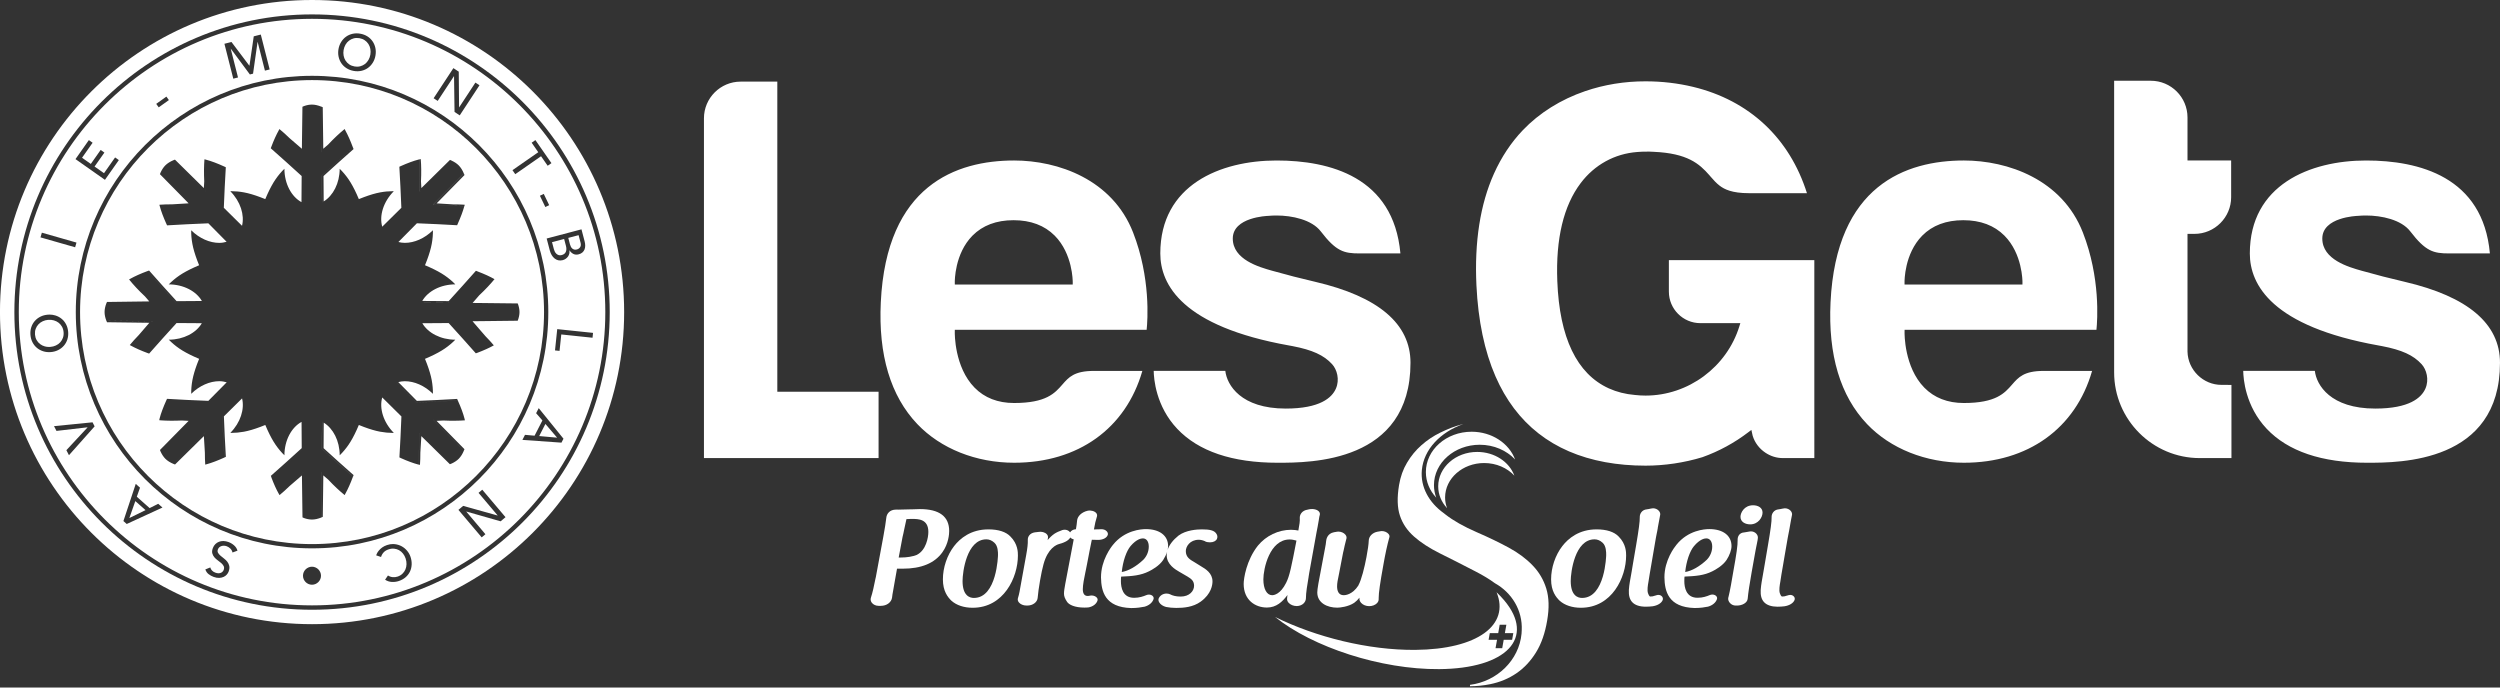 <svg xmlns="http://www.w3.org/2000/svg" xmlns:xlink="http://www.w3.org/1999/xlink" id="Calque_1" x="0px" y="0px" width="200px" height="55px" viewBox="0 0 200 55" xml:space="preserve"><rect x="0" y="0" width="200" height="55" fill="#333333" stroke="none"/><path fill="#FFFFFF" d="M24.964,0C11.175,0-0.002,11.179-0.002,24.967c0,13.789,11.178,24.967,24.967,24.967 c13.788,0,24.967-11.178,24.967-24.967C49.931,11.179,38.752,0,24.964,0z M24.964,48.781c-13.131,0-23.814-10.684-23.814-23.814 c0-13.13,10.683-23.815,23.814-23.815c13.131,0,23.814,10.684,23.814,23.814S38.095,48.781,24.964,48.781z"></path><path fill="#FFFFFF" d="M127.73,42.35c-1.416,0-2.275,0.729-2.746,1.34c-0.562,0.725-0.896,1.721-0.896,2.662 s0.393,1.426,0.686,1.707c0.404,0.363,1.009,0.562,1.693,0.562c2.498,0,3.623-2.44,3.623-4.175c0-0.254,0-0.926-0.596-1.521 C129.139,42.547,128.527,42.35,127.73,42.35 M126.566,47.835c-0.338,0-0.908-0.178-0.908-1.354c0-0.703,0.326-3.334,1.908-3.334 c0.231,0,0.442,0.09,0.646,0.275c0.283,0.264,0.283,0.745,0.283,0.979C128.496,44.438,128.414,47.835,126.566,47.835"></path><path fill="#FFFFFF" d="M132.672,47.592c-0.051,0-0.102,0.01-0.15,0.025c-0.071,0.023-0.096,0.029-0.1,0.031 c-0.004,0-0.006,0-0.01,0c-0.152,0.057-0.236,0.074-0.391,0.074c-0.09-0.006-0.162-0.203-0.183-0.272 c-0.075-0.228-0.016-0.607,0.045-0.943l0.089-0.563c0.047-0.26,0.092-0.527,0.135-0.785c0.037-0.225,0.074-0.45,0.115-0.674 c0.079-0.447,0.166-0.951,0.25-1.459c0.021-0.131,0.049-0.256,0.073-0.377c0.013-0.058,0.022-0.113,0.035-0.166 c0.021-0.078,0.028-0.156,0.041-0.227V42.23c0.076-0.449,0.144-0.779,0.194-1.045l0.004-0.014c0.009-0.111-0.034-0.225-0.12-0.316 c-0.111-0.121-0.283-0.193-0.455-0.193c-0.058,0-0.113,0.008-0.168,0.023c-0.144,0.03-0.238,0.053-0.334,0.062 c-0.382,0.034-0.57,0.351-0.56,0.629c0.008,0.323-0.082,1.017-0.293,2.249c-0.115,0.661-0.188,1.116-0.246,1.438 c-0.059,0.354-0.092,0.547-0.112,0.674l-0.144,0.815c-0.029,0.166-0.063,0.423-0.078,0.646c-0.022,0.436,0.064,0.754,0.271,0.976 c0.221,0.235,0.58,0.358,1.065,0.362c0.199,0,0.402-0.014,0.562-0.033c0.399-0.061,0.711-0.25,0.808-0.497 c0.032-0.089,0.021-0.181-0.033-0.259C132.92,47.65,132.797,47.592,132.672,47.592"></path><path fill="#FFFFFF" d="M136.744,42.327c-0.381,0-1.693,0.09-2.625,1.251c-0.16,0.193-0.965,1.23-0.965,2.607 c0.018,1.113,0.307,2.396,2.414,2.457c0.463,0,0.801-0.056,1.072-0.109c0.36-0.102,0.629-0.327,0.719-0.608 c0.02-0.077,0.008-0.151-0.043-0.218c-0.066-0.088-0.191-0.143-0.326-0.143c-0.07,0-0.141,0.015-0.203,0.041 c-0.242,0.102-0.57,0.217-0.971,0.217h-0.019c-0.914,0-1.051-0.834-1.051-1.331c0-0.181,0.008-0.308,0.017-0.363 c0.887-0.037,1.565-0.09,2.229-0.426c0.235-0.115,0.817-0.435,1.133-0.904c0.246-0.377,0.396-0.807,0.396-1.112 C138.523,42.848,137.842,42.327,136.744,42.327 M134.816,45.761c0.088-0.856,0.365-1.671,0.709-2.079 c0.473-0.553,0.842-0.611,0.979-0.611c0.289,0,0.473,0.253,0.473,0.656c0,0.395-0.162,0.778-0.438,1.058 C135.961,45.325,135.352,45.671,134.816,45.761"></path><path fill="#FFFFFF" d="M140.068,42.509c-0.043,0-0.088,0.005-0.131,0.015l-0.074,0.014c-0.092,0.018-0.187,0.035-0.305,0.052 c-0.423,0.022-0.562,0.339-0.548,0.628c0.011,0.385-0.088,1.096-0.35,2.53l-0.185,1.067c-0.067,0.399-0.139,0.682-0.188,0.908 l-0.019,0.069v0.005c0,0.01-0.006,0.02-0.006,0.026c-0.004,0.011-0.006,0.02-0.006,0.024c-0.018,0.133,0.033,0.272,0.137,0.389 c0.119,0.134,0.287,0.209,0.461,0.209h0.021h0.086c0.401,0,0.832-0.209,0.856-0.56c0.039-0.448,0.146-1.155,0.314-2.099l0.316-1.764 c0.053-0.299,0.107-0.566,0.162-0.813v-0.007c0-0.053,0.012-0.125,0.022-0.172c0.009-0.119-0.036-0.236-0.127-0.336 C140.4,42.578,140.238,42.509,140.068,42.509"></path><path fill="#FFFFFF" d="M140.248,40.422c-0.713,0-1.01,0.602-1.01,0.922c0,0.417,0.393,0.606,0.781,0.606 c0.635,0,0.985-0.56,0.985-0.943C141.006,40.602,140.625,40.422,140.248,40.422"></path><path fill="#FFFFFF" d="M143.531,47.745c-0.066-0.095-0.186-0.153-0.314-0.153c-0.049,0-0.098,0.01-0.148,0.024 c-0.073,0.024-0.096,0.03-0.1,0.032c-0.004,0-0.006,0-0.01,0c-0.154,0.057-0.236,0.074-0.391,0.074 c-0.09-0.006-0.162-0.203-0.183-0.272c-0.073-0.228-0.016-0.605,0.046-0.944l0.086-0.562c0.047-0.258,0.092-0.523,0.135-0.779 c0.037-0.227,0.076-0.453,0.115-0.68c0.082-0.45,0.17-0.955,0.252-1.459c0.021-0.133,0.049-0.258,0.073-0.379 c0.013-0.058,0.025-0.113,0.033-0.164c0.021-0.078,0.033-0.156,0.041-0.227l0.004-0.025c0.076-0.457,0.142-0.789,0.195-1.059 c0.008-0.111-0.035-0.225-0.119-0.316c-0.11-0.121-0.283-0.193-0.457-0.193c-0.056,0-0.113,0.009-0.166,0.023 c-0.146,0.03-0.238,0.053-0.334,0.062c-0.379,0.032-0.572,0.351-0.56,0.629c0.011,0.323-0.082,1.019-0.293,2.249 c-0.112,0.662-0.19,1.116-0.244,1.438c-0.061,0.354-0.094,0.549-0.116,0.674l-0.142,0.815c-0.026,0.166-0.065,0.423-0.078,0.646 c-0.024,0.436,0.064,0.755,0.271,0.975c0.222,0.236,0.58,0.359,1.065,0.363c0.197,0,0.404-0.014,0.562-0.034 c0.399-0.06,0.707-0.249,0.808-0.496C143.596,47.915,143.586,47.823,143.531,47.745"></path><path fill="#FFFFFF" d="M73.59,40.727c-0.117,0-0.438,0.012-0.676,0.021h-0.099c-0.314,0.012-0.672,0.023-0.945,0.023l-0.198-0.002 c-0.485,0-0.735,0.325-0.767,0.647c-0.042,0.369-0.119,0.865-0.24,1.521l-0.598,3.231c-0.005,0.021-0.01,0.045-0.017,0.07 c-0.005,0.024-0.01,0.049-0.016,0.071c-0.104,0.531-0.222,1.086-0.37,1.534c-0.035,0.13-0.003,0.265,0.084,0.38 c0.119,0.152,0.321,0.244,0.542,0.244h0.184c0.455,0,0.829-0.271,0.888-0.646c0.012-0.077,0.023-0.165,0.035-0.262 c0-0.004,0-0.006-0.001-0.008c0.01-0.025,0.01-0.037,0.01-0.051c0-0.007,0.002-0.018,0.006-0.025 c0.002-0.012,0.006-0.023,0.006-0.033c0.053-0.301,0.105-0.599,0.157-0.896c0.06-0.345,0.123-0.7,0.187-1.052h0.465 c1.476,0,2.54-0.439,3.161-1.307c0.508-0.709,0.547-1.483,0.547-1.705C75.937,41.318,75.147,40.727,73.59,40.727 M74.268,42.552 c0,0.468-0.188,1.453-0.898,1.824c-0.005,0.002-0.008,0.005-0.01,0.009c-0.341,0.141-0.804,0.217-1.305,0.217h-0.16l0.309-1.644 c0.021-0.104,0.044-0.192,0.066-0.282c0.004-0.025,0.009-0.049,0.015-0.072c0.005-0.024,0.011-0.049,0.017-0.084 c0-0.006,0.002-0.012,0.004-0.019c0.002-0.008,0.006-0.021,0.007-0.033c0.011-0.049,0.021-0.103,0.034-0.161 c0.037-0.185,0.088-0.435,0.167-0.771c0.027-0.001,0.039-0.006,0.047-0.012h0.093c0.043,0,0.082-0.002,0.118-0.006 c0.027-0.002,0.054-0.004,0.079-0.004h0.119C73.455,41.516,74.268,41.516,74.268,42.552"></path><path fill="#FFFFFF" d="M80.837,42.924c-0.354-0.377-0.964-0.574-1.762-0.574c-1.417,0-2.277,0.729-2.749,1.34 c-0.56,0.725-0.894,1.721-0.894,2.662s0.39,1.426,0.684,1.707c0.404,0.363,1.007,0.562,1.696,0.562c2.497,0,3.621-2.44,3.621-4.175 C81.434,44.191,81.434,43.52,80.837,42.924 M77.91,47.835c-0.338,0-0.906-0.178-0.906-1.354c0-0.703,0.324-3.334,1.907-3.334 c0.232,0,0.443,0.09,0.644,0.275c0.285,0.264,0.285,0.745,0.285,0.979C79.84,44.438,79.758,47.835,77.91,47.835"></path><path fill="#FFFFFF" d="M86.87,45.595c0.029-0.137,0.063-0.29,0.091-0.459c0.028-0.146,0.057-0.303,0.088-0.458 c0.029-0.152,0.06-0.31,0.087-0.455l0.01-0.057c0.062-0.309,0.124-0.611,0.173-0.857c0.008-0.039,0.014-0.066,0.021-0.093 c0.003-0.012,0.005-0.022,0.008-0.036c0.147,0,0.313,0,0.509,0.012c0.387,0,0.703-0.172,0.769-0.416 c0.019-0.086-0.008-0.178-0.07-0.254c-0.108-0.133-0.299-0.203-0.505-0.184c-0.106,0.012-0.238,0.012-0.377,0.012 c-0.029,0-0.058,0.002-0.084,0.004c-0.027,0.004-0.051,0.006-0.076,0.006c0.074-0.457,0.141-0.715,0.244-1.051 c0.023-0.091,0.005-0.18-0.053-0.256c-0.125-0.16-0.419-0.248-0.69-0.195c-0.474,0.11-0.815,0.428-0.849,0.789l-0.001,0.021 c-0.021,0.206-0.042,0.419-0.091,0.671c-0.204,0.008-0.379,0.104-0.468,0.253c-0.003-0.006-0.005-0.01-0.008-0.013 c-0.125-0.172-0.367-0.245-0.609-0.174c-0.258,0.091-0.473,0.188-0.639,0.298c-0.193,0.135-0.371,0.301-0.541,0.506 c0.012-0.046,0.018-0.101,0.022-0.144c0.001-0.028,0.004-0.059,0.009-0.068c0-0.003,0.001-0.005,0.001-0.006 c0.006-0.092-0.026-0.176-0.095-0.251c-0.143-0.157-0.424-0.234-0.681-0.185c-0.003,0-0.005,0-0.008,0.002 c-0.063,0.01-0.149,0.021-0.263,0.03c-0.421,0.06-0.59,0.369-0.569,0.628c0.011,0.271-0.03,0.646-0.13,1.192l-0.533,2.938 c-0.022,0.146-0.079,0.343-0.13,0.521c-0.029,0.11-0.004,0.221,0.071,0.317c0.124,0.16,0.362,0.262,0.61,0.262h0.053h0.026 c0.427,0,0.786-0.264,0.82-0.604c0.052-0.684,0.301-2.119,0.468-2.695c0.351-1.293,1.039-1.567,1.241-1.621 c0.004,0,0.007-0.002,0.01-0.004c0.236-0.059,0.728-0.213,0.894-0.522c0.061,0.069,0.157,0.125,0.273,0.151l-0.681,3.586 l-0.003,0.021c-0.053,0.297-0.095,0.529-0.095,0.733c0,0.209,0.073,0.401,0.255,0.671c0.154,0.217,0.6,0.447,1.385,0.447 c0.078,0,0.209,0,0.288-0.01c0.384-0.057,0.693-0.291,0.764-0.593c0.011-0.063-0.01-0.131-0.061-0.19 c-0.088-0.107-0.256-0.176-0.425-0.176c-0.03,0-0.061,0.004-0.094,0.008c-0.084,0.021-0.159,0.031-0.221,0.031 c-0.251,0-0.385-0.187-0.385-0.537c0-0.347,0.109-0.912,0.207-1.365C86.842,45.725,86.855,45.663,86.87,45.595"></path><path fill="#FFFFFF" d="M96.92,42.43c-0.003,0-0.006-0.003-0.01-0.005c-0.193-0.055-0.421-0.075-0.76-0.075 c-0.36,0-1.267,0.047-1.867,0.495c-0.445,0.354-0.744,0.75-0.874,1.142c0.026-0.107,0.04-0.209,0.04-0.301 c0-0.838-0.684-1.357-1.782-1.357c-0.379,0-1.692,0.09-2.624,1.251c-0.161,0.194-0.963,1.231-0.963,2.608 c0.018,1.112,0.307,2.396,2.413,2.457c0.463,0,0.801-0.057,1.075-0.11c0.358-0.101,0.627-0.327,0.716-0.608 c0.021-0.076,0.008-0.152-0.043-0.218c-0.066-0.088-0.191-0.142-0.327-0.142c-0.068,0-0.139,0.014-0.203,0.041 c-0.24,0.101-0.568,0.216-0.968,0.216h-0.018c-0.916,0-1.052-0.834-1.052-1.331c0-0.182,0.008-0.309,0.017-0.363 c0.885-0.037,1.565-0.09,2.231-0.426c0.235-0.115,0.818-0.434,1.133-0.904c0.138-0.214,0.248-0.443,0.315-0.658 c-0.021,0.094-0.032,0.189-0.032,0.284c0,0.731,0.697,1.138,0.994,1.31l0.674,0.392c0.295,0.179,0.521,0.343,0.521,0.735 c0,0.421-0.376,0.863-1.071,0.863c-0.393,0-0.634-0.082-0.803-0.158c-0.002-0.004-0.006-0.01-0.011-0.012 c-0.099-0.047-0.208-0.072-0.319-0.072c-0.287,0-0.536,0.162-0.636,0.416c-0.024,0.091-0.007,0.188,0.048,0.285 c0.099,0.17,0.305,0.31,0.552,0.373c0.225,0.047,0.535,0.076,0.81,0.076c0.592,0,1.351-0.058,1.965-0.506 c0.848-0.618,0.938-1.334,0.938-1.613c0-0.668-0.56-1-0.895-1.199l-0.545-0.338l-0.01-0.006c-0.351-0.203-0.684-0.395-0.684-0.885 c0-0.365,0.33-0.906,1.038-0.906c0.154,0,0.327,0.041,0.497,0.117c0.003,0.004,0.008,0.01,0.011,0.012 c0.096,0.051,0.225,0.078,0.385,0.078c0.27,0,0.484-0.105,0.56-0.277c0.051-0.116,0.045-0.248-0.019-0.368 C97.257,42.587,97.106,42.477,96.92,42.43 M89.742,45.761c0.086-0.856,0.363-1.671,0.707-2.079c0.474-0.553,0.843-0.611,0.978-0.611 c0.293,0,0.475,0.253,0.475,0.656c0,0.395-0.162,0.778-0.439,1.058C90.886,45.325,90.276,45.671,89.742,45.761"></path><path fill="#FFFFFF" d="M105.414,42.12c0.008-0.037,0.014-0.074,0.018-0.109c0.021-0.127,0.043-0.245,0.066-0.368 c0.012-0.059,0.02-0.111,0.025-0.164c0.018-0.111,0.033-0.207,0.062-0.291c0.021-0.094-0.002-0.181-0.062-0.256 c-0.135-0.166-0.453-0.25-0.771-0.192c-0.019,0.005-0.041,0.009-0.063,0.013c-0.035,0.008-0.068,0.014-0.084,0.02 c-0.424,0.06-0.635,0.377-0.623,0.662c0.021,0.229-0.023,0.533-0.113,1.008c-0.158-0.029-0.35-0.06-0.588-0.06 c-1.004,0-1.994,0.474-2.645,1.263c-0.933,1.179-1.142,2.646-1.142,3.065c0,1.304,0.935,1.892,1.858,1.892 c0.765,0,1.248-0.47,1.646-1.002c-0.021,0.131-0.023,0.16-0.025,0.205c-0.002,0.016-0.004,0.033-0.006,0.055 c-0.016,0.125,0.023,0.248,0.115,0.353c0.146,0.167,0.398,0.271,0.664,0.271c0.457-0.013,0.715-0.32,0.727-0.606 c0-0.456,0.117-1.149,0.213-1.706l0.002-0.027c0.023-0.104,0.035-0.194,0.045-0.285l0.589-3.266 c0.021-0.119,0.043-0.229,0.063-0.326C105.395,42.214,105.406,42.166,105.414,42.12 M101.77,47.616 c-0.424,0-0.701-0.498-0.701-1.267c0-0.854,0.5-3.192,2.105-3.192c0.178,0,0.34,0.038,0.543,0.09 c-0.408,2.11-0.547,2.826-0.83,3.384C102.428,47.546,101.916,47.616,101.77,47.616"></path><path fill="#FFFFFF" d="M111.08,42.714c-0.115-0.137-0.328-0.229-0.533-0.229c-0.029,0-0.057,0.002-0.086,0.008l-0.262,0.043 c-0.4,0.076-0.688,0.367-0.699,0.713c-0.01,0.294-0.074,0.738-0.184,1.322c-0.146,0.793-0.406,1.834-0.64,2.244 c-0.004,0.008-0.006,0.016-0.004,0.021c-0.478,0.743-1.057,0.781-1.168,0.781c-0.444,0-0.537-0.388-0.537-0.711 c0-0.245,0.048-0.509,0.162-1.04l0.306-1.59c0.006-0.037,0.016-0.08,0.024-0.118c0.008-0.028,0.015-0.056,0.021-0.076 c0.063-0.32,0.115-0.519,0.196-0.847l0.044-0.166c0.018-0.102-0.013-0.207-0.091-0.299c-0.121-0.147-0.34-0.242-0.555-0.242 c-0.029,0-0.058,0.002-0.089,0.005l-0.262,0.045c-0.543,0.098-0.621,0.569-0.633,0.712c-0.014,0.165-0.039,0.333-0.076,0.508 l-0.543,2.887c-0.062,0.392-0.088,0.553-0.088,0.711c0,0.842,0.801,1.217,1.596,1.217c0.218,0,0.881-0.069,1.357-0.387 c0.162-0.119,0.293-0.248,0.42-0.412v0.061c-0.008,0.128,0.041,0.254,0.141,0.361c0.15,0.162,0.392,0.256,0.642,0.256 c0.244,0,0.479-0.09,0.621-0.238c0.092-0.096,0.139-0.208,0.135-0.324v-0.086c0-0.418,0.109-1.179,0.371-2.629 c0.156-0.895,0.315-1.63,0.49-2.254C111.174,42.878,111.146,42.792,111.08,42.714"></path><path fill="#FFFFFF" d="M123.703,47.087c-0.217-0.706-0.58-1.326-1.096-1.856c-0.512-0.535-1.15-1.01-1.918-1.426 c-0.769-0.416-1.619-0.826-2.558-1.232c-1.034-0.451-1.868-0.924-2.493-1.413c-0.046-0.034-0.089-0.068-0.13-0.103 c-1.19-0.85-1.887-2.099-1.76-3.455c0.155-1.65,1.481-3.027,3.308-3.676c-0.039,0.01-0.08,0.02-0.119,0.029 c-0.595,0.152-1.158,0.382-1.713,0.654c-0.558,0.271-1.06,0.609-1.515,1.013c-0.453,0.401-0.836,0.867-1.146,1.394 c-0.316,0.525-0.527,1.123-0.638,1.786c-0.166,0.998-0.143,1.816,0.07,2.451c0.211,0.638,0.588,1.192,1.125,1.668 c0.539,0.479,1.229,0.927,2.063,1.343c0.838,0.414,1.797,0.901,2.881,1.463c0.58,0.299,1.091,0.606,1.523,0.926 c1.363,0.761,2.227,2.178,2.152,3.772c-0.002,0.093-0.008,0.185-0.016,0.275c-0.199,2.11-1.953,3.813-4.121,4.086 c-0.002,0.037-0.002,0.075-0.004,0.114c0.555-0.004,1.092-0.059,1.608-0.164c0.781-0.157,1.485-0.449,2.106-0.872 c0.619-0.425,1.146-0.983,1.574-1.681c0.428-0.694,0.721-1.543,0.887-2.541C123.947,48.645,123.92,47.793,123.703,47.087"></path><path fill="#FFFFFF" d="M114.717,38.809c0-1.783,1.641-3.229,3.662-3.229c1.141,0,2.158,0.461,2.83,1.182 c-0.479-1.291-1.855-2.223-3.479-2.223c-2.021,0-3.66,1.444-3.66,3.228c0,0.776,0.311,1.489,0.828,2.045 C114.781,39.495,114.717,39.158,114.717,38.809"></path><g>	<path id="SVGID_1_" fill="#FFFFFF" d="M115.057,38.907c0,0.661,0.264,1.271,0.707,1.745c-0.102-0.27-0.156-0.559-0.156-0.854  c0-1.521,1.398-2.755,3.125-2.755c0.976,0,1.845,0.393,2.416,1.009c-0.407-1.104-1.584-1.897-2.969-1.897  C116.455,36.152,115.057,37.386,115.057,38.907"></path></g><path fill="#FFFFFF" d="M120.332,48.021c-0.184-0.217-0.389-0.43-0.607-0.64c1.076,2.604-1.498,4.571-6.514,4.61 c-3.746,0.029-7.945-1.022-11.209-2.635c3.025,2.423,8.461,4.209,13.131,4.174C120.535,53.491,122.861,51.021,120.332,48.021z  M120.297,51.182l-0.119,0.672h-0.535l0.121-0.672h-0.676l0.096-0.533h0.674l0.117-0.672h0.535l-0.119,0.672h0.674l-0.094,0.533 H120.297z"></path><g>	<path fill="#FFFFFF" d="M5.032,27.029c0.051-0.137,0.069-0.288,0.055-0.453c-0.013-0.165-0.055-0.31-0.127-0.439  c-0.072-0.127-0.163-0.233-0.273-0.32c-0.11-0.085-0.238-0.148-0.381-0.188s-0.293-0.054-0.45-0.042  c-0.157,0.013-0.303,0.051-0.438,0.114c-0.135,0.062-0.25,0.145-0.345,0.249c-0.095,0.102-0.168,0.222-0.218,0.359  c-0.05,0.139-0.068,0.289-0.055,0.454c0.014,0.165,0.056,0.311,0.128,0.438C3,27.329,3.09,27.436,3.202,27.522  c0.11,0.085,0.237,0.15,0.38,0.189c0.108,0.031,0.221,0.046,0.337,0.045c0.037,0,0.075-0.001,0.113-0.005  c0.157-0.012,0.303-0.051,0.438-0.113c0.135-0.062,0.25-0.145,0.345-0.248C4.909,27.287,4.982,27.168,5.032,27.029z"></path>	<polygon fill="#FFFFFF" points="10.351,41.434 10.357,41.439 11.642,40.811 10.826,40.087  "></polygon>	<path fill="#FFFFFF" d="M27.937,5.149c0.12,0.083,0.262,0.138,0.425,0.167c0.071,0.012,0.138,0.018,0.206,0.018  c0.087,0,0.171-0.01,0.252-0.031c0.141-0.038,0.267-0.1,0.379-0.184c0.111-0.086,0.203-0.193,0.278-0.322  c0.075-0.129,0.126-0.27,0.152-0.426c0.027-0.154,0.027-0.305,0-0.452c-0.027-0.147-0.078-0.279-0.154-0.396  c-0.075-0.118-0.174-0.219-0.294-0.301c-0.12-0.083-0.262-0.139-0.425-0.168c-0.164-0.027-0.316-0.023-0.457,0.014  c-0.142,0.038-0.268,0.1-0.379,0.185c-0.111,0.085-0.205,0.192-0.279,0.321C27.567,3.703,27.516,3.845,27.489,4  c-0.027,0.154-0.027,0.305,0,0.451c0.026,0.146,0.078,0.279,0.154,0.397C27.718,4.965,27.816,5.066,27.937,5.149z"></path>	<path fill="#FFFFFF" d="M24.964,1.506c-12.937,0-23.461,10.523-23.461,23.461c0,12.938,10.524,23.463,23.461,23.463  s23.461-10.524,23.461-23.463C48.425,12.029,37.901,1.506,24.964,1.506z M46.772,19.316c0.031,0.12,0.047,0.237,0.045,0.348  c-0.002,0.111-0.021,0.211-0.058,0.301c-0.036,0.089-0.093,0.168-0.169,0.234c-0.076,0.066-0.174,0.116-0.292,0.146  c-0.159,0.042-0.301,0.032-0.426-0.03c-0.124-0.063-0.229-0.159-0.313-0.289l-0.008,0.002c0.017,0.086,0.016,0.17-0.003,0.254  c-0.019,0.083-0.053,0.16-0.1,0.23c-0.048,0.07-0.108,0.131-0.181,0.184c-0.073,0.053-0.157,0.092-0.251,0.117  c-0.126,0.032-0.244,0.035-0.353,0.01c-0.109-0.025-0.208-0.075-0.297-0.146c-0.089-0.072-0.166-0.162-0.231-0.271  c-0.065-0.109-0.115-0.232-0.151-0.369l-0.251-0.956l2.785-0.734L46.772,19.316z M43.627,16.562l-0.434-0.902l0.308-0.148  l0.434,0.902L43.627,16.562z M43.062,12.178l-0.53-0.762l0.301-0.209l1.282,1.844l-0.301,0.209l-0.529-0.762l-2.064,1.436  l-0.223-0.321L43.062,12.178z M36.271,5.451L36.7,5.732l0.026,2.85l0.007,0.006l1.3-1.981l0.326,0.215L36.778,9.23l-0.415-0.273  l-0.04-2.858l-0.007-0.005l-1.3,1.979L34.69,7.859L36.271,5.451z M27.079,3.928c0.037-0.211,0.108-0.401,0.213-0.569  c0.105-0.17,0.234-0.31,0.387-0.421c0.152-0.11,0.326-0.188,0.521-0.233c0.106-0.024,0.215-0.037,0.326-0.037  c0.095,0,0.192,0.009,0.291,0.027c0.217,0.037,0.41,0.11,0.578,0.217s0.305,0.24,0.412,0.396c0.107,0.156,0.181,0.332,0.223,0.525  c0.042,0.194,0.044,0.397,0.008,0.608s-0.107,0.401-0.212,0.569c-0.105,0.17-0.235,0.311-0.387,0.421  c-0.153,0.111-0.327,0.189-0.522,0.233c-0.195,0.045-0.401,0.049-0.617,0.011c-0.217-0.038-0.409-0.111-0.578-0.218  s-0.307-0.24-0.413-0.396c-0.106-0.155-0.18-0.331-0.222-0.525C27.045,4.342,27.043,4.139,27.079,3.928z M18.518,3.359l1.423,1.888  l0.017-0.004L20.3,2.906l0.564-0.142l0.709,2.791l-0.379,0.096l-0.582-2.296l-0.008,0.003l-0.36,2.535l-0.253,0.064L18.467,3.9  l-0.008,0.002l0.582,2.295l-0.378,0.097l-0.709-2.792L18.518,3.359z M13.312,7.728l0.199,0.278l-0.814,0.581l-0.199-0.278  L13.312,7.728z M7.109,11.208l0.3,0.211L6.564,12.62l0.702,0.494l0.787-1.118l0.299,0.211l-0.787,1.117l0.756,0.531l0.887-1.26  l0.3,0.211l-1.112,1.581L6.04,12.729L7.109,11.208z M3.348,18.614l2.77,0.792L6.01,19.782L3.24,18.99L3.348,18.614z M3.462,28.104  c-0.19-0.06-0.358-0.149-0.504-0.27s-0.265-0.269-0.357-0.447c-0.092-0.178-0.147-0.375-0.165-0.595  c-0.018-0.217,0.004-0.423,0.066-0.613c0.062-0.189,0.156-0.356,0.28-0.498c0.124-0.143,0.275-0.259,0.453-0.348  c0.178-0.089,0.373-0.141,0.587-0.159c0.048-0.004,0.096-0.006,0.145-0.006c0.16,0,0.315,0.022,0.461,0.068  c0.19,0.059,0.358,0.149,0.504,0.27c0.145,0.119,0.264,0.267,0.356,0.445c0.092,0.178,0.147,0.376,0.165,0.596  c0.018,0.218-0.004,0.423-0.066,0.613c-0.062,0.189-0.155,0.356-0.28,0.498c-0.124,0.143-0.275,0.258-0.453,0.348  c-0.178,0.089-0.374,0.143-0.587,0.16C3.853,28.184,3.651,28.163,3.462,28.104z M5.517,36.416L5.31,36.014l1.697-1.824  l-0.004-0.006l-2.485,0.289l-0.196-0.38l3.081-0.308l0.167,0.324L5.517,36.416z M10.138,41.919l-0.265-0.235l0.987-2.973  l0.341,0.303l-0.256,0.725l1.026,0.908l0.686-0.344l0.341,0.301L10.138,41.919z M18.601,44.2c-0.029-0.123-0.086-0.228-0.172-0.313  c-0.085-0.084-0.183-0.146-0.292-0.188c-0.061-0.022-0.127-0.036-0.197-0.04c-0.071-0.005-0.139,0.002-0.206,0.021  c-0.067,0.02-0.127,0.051-0.18,0.094c-0.054,0.045-0.095,0.104-0.122,0.178c-0.039,0.104-0.034,0.195,0.011,0.275  c0.047,0.078,0.112,0.154,0.196,0.228s0.178,0.149,0.281,0.226c0.103,0.077,0.192,0.164,0.267,0.262  c0.076,0.099,0.128,0.211,0.156,0.338c0.027,0.128,0.009,0.279-0.056,0.453c-0.03,0.08-0.078,0.156-0.145,0.233  c-0.067,0.078-0.152,0.138-0.253,0.185c-0.102,0.047-0.219,0.072-0.353,0.08c-0.133,0.006-0.282-0.02-0.445-0.08  c-0.148-0.055-0.281-0.127-0.401-0.219c-0.119-0.09-0.207-0.217-0.263-0.379l0.397-0.16c0.02,0.088,0.063,0.17,0.131,0.243  c0.068,0.074,0.155,0.132,0.262,0.171c0.102,0.037,0.192,0.057,0.269,0.055c0.077-0.002,0.144-0.018,0.2-0.045  c0.056-0.026,0.102-0.061,0.136-0.103c0.035-0.042,0.06-0.084,0.075-0.124c0.042-0.115,0.042-0.215-0.002-0.301  s-0.108-0.166-0.191-0.24c-0.084-0.074-0.178-0.148-0.282-0.221c-0.104-0.074-0.195-0.156-0.273-0.247s-0.132-0.196-0.164-0.312  c-0.033-0.119-0.018-0.259,0.042-0.422c0.048-0.13,0.116-0.236,0.204-0.322c0.089-0.086,0.188-0.149,0.298-0.189  c0.1-0.036,0.207-0.055,0.322-0.055c0.012,0,0.024,0,0.036,0c0.129,0.005,0.258,0.031,0.388,0.078  c0.173,0.063,0.326,0.156,0.458,0.274c0.133,0.117,0.221,0.259,0.266,0.419L18.601,44.2z M25.622,46.337  c-0.037,0.087-0.089,0.164-0.154,0.228c-0.066,0.066-0.142,0.117-0.228,0.155c-0.087,0.038-0.18,0.058-0.281,0.058  c-0.1,0-0.193-0.02-0.28-0.057c-0.087-0.039-0.163-0.09-0.228-0.154c-0.065-0.066-0.117-0.143-0.155-0.229  c-0.038-0.088-0.057-0.18-0.057-0.281c0-0.099,0.019-0.192,0.057-0.281c0.037-0.086,0.089-0.162,0.154-0.227  c0.065-0.064,0.142-0.117,0.228-0.154c0.087-0.039,0.18-0.059,0.281-0.059h0.001c0.099,0,0.192,0.02,0.279,0.059  c0.087,0.037,0.163,0.088,0.228,0.153c0.065,0.066,0.116,0.142,0.154,0.228c0.039,0.089,0.058,0.181,0.058,0.281  C25.679,46.156,25.66,46.25,25.622,46.337z M32.797,45.725c-0.081,0.172-0.197,0.323-0.348,0.455  c-0.151,0.129-0.332,0.23-0.542,0.301c-0.18,0.06-0.369,0.086-0.566,0.074c-0.197-0.013-0.374-0.072-0.533-0.179l0.23-0.338  c0.111,0.073,0.234,0.119,0.371,0.133c0.137,0.015,0.268,0,0.394-0.042c0.155-0.052,0.285-0.127,0.39-0.229  c0.105-0.1,0.185-0.213,0.24-0.344c0.055-0.131,0.085-0.271,0.088-0.422c0.004-0.152-0.02-0.305-0.072-0.459  c-0.049-0.145-0.118-0.273-0.207-0.386c-0.088-0.113-0.193-0.204-0.314-0.272c-0.12-0.067-0.252-0.108-0.397-0.123  c-0.146-0.015-0.298,0.004-0.457,0.06c-0.157,0.051-0.284,0.13-0.381,0.233c-0.096,0.104-0.167,0.228-0.21,0.371l-0.391-0.131  c0.011-0.035,0.034-0.087,0.067-0.158c0.033-0.07,0.084-0.146,0.151-0.227s0.154-0.162,0.26-0.242  c0.107-0.078,0.238-0.144,0.395-0.197c0.162-0.055,0.32-0.082,0.473-0.08c0.051,0,0.102,0.002,0.152,0.009  c0.201,0.024,0.385,0.083,0.552,0.175c0.167,0.093,0.31,0.213,0.431,0.359c0.121,0.146,0.21,0.306,0.268,0.479  c0.071,0.211,0.101,0.416,0.092,0.619C32.924,45.367,32.879,45.555,32.797,45.725z M40.05,41.705l-2.74-0.782l-0.007,0.005  l1.53,1.809l-0.298,0.252l-1.861-2.199l0.379-0.32l2.753,0.771l0.006-0.004l-1.529-1.809l0.298-0.252l1.86,2.199L40.05,41.705z   M24.964,43.868c-10.422,0-18.901-8.479-18.901-18.901S14.542,6.065,24.964,6.065s18.901,8.48,18.901,18.902  S35.386,43.868,24.964,43.868z M44.917,35.412l-3.125-0.221L42,34.787l0.766,0.068l0.626-1.221l-0.503-0.578l0.209-0.404  l1.981,2.445L44.917,35.412z M44.902,26.756l-0.138,1.316L44.4,28.033l0.178-1.703l2.865,0.3l-0.041,0.389L44.902,26.756z"></path>	<polygon fill="#FFFFFF" points="44.556,35.012 44.56,35.004 43.633,33.915 43.135,34.885  "></polygon>	<path fill="#FFFFFF" d="M45.672,19.742c0.031,0.059,0.07,0.108,0.116,0.146c0.046,0.038,0.099,0.064,0.159,0.078  c0.024,0.006,0.05,0.009,0.077,0.009c0.04,0,0.082-0.006,0.127-0.018c0.11-0.03,0.197-0.09,0.259-0.182  c0.063-0.093,0.074-0.215,0.034-0.367l-0.156-0.594l-0.826,0.217l0.135,0.516C45.616,19.617,45.641,19.682,45.672,19.742z"></path>	<path fill="#FFFFFF" d="M44.376,20.113c0.03,0.067,0.07,0.125,0.122,0.176c0.052,0.051,0.113,0.09,0.184,0.116  c0.036,0.013,0.075,0.02,0.117,0.02c0.043,0,0.089-0.007,0.139-0.02c0.165-0.043,0.275-0.13,0.329-0.259  c0.055-0.13,0.058-0.286,0.01-0.47l-0.147-0.559l-0.968,0.255l0.146,0.555C44.323,19.984,44.346,20.046,44.376,20.113z"></path></g><g>	<path fill="#FFFFFF" d="M23.347,38.574c0.238-0.204,0.475-0.408,0.717-0.619c0.069-0.062,0.142-0.125,0.212-0.186  c0-0.001,0-0.001,0-0.002c-0.071,0.063-0.143,0.127-0.214,0.188C23.821,38.166,23.584,38.37,23.347,38.574z"></path>	<path fill="#FFFFFF" d="M24.265,14.036C24.265,14.036,24.265,14.036,24.265,14.036c-0.001,0.016-0.001,0.031-0.001,0.049  c-0.005,0.695-0.009,1.413-0.012,2.145c0,0,0,0,0.001,0c0.003-0.732,0.007-1.45,0.012-2.146  C24.265,14.067,24.265,14.052,24.265,14.036z"></path>	<path fill="#FFFFFF" d="M26.354,11.635c0.001-0.001,0.002-0.002,0.003-0.003c-0.134,0.117-0.268,0.235-0.404,0.352  c-0.06,0.053-0.12,0.106-0.18,0.158c0.059-0.052,0.118-0.104,0.177-0.155C26.085,11.869,26.22,11.752,26.354,11.635z"></path>	<path fill="#FFFFFF" d="M16.723,32.199c-0.017,0-0.035-0.002-0.051-0.002c-1.163-0.047-2.288-0.104-3.366-0.17  c1.077,0.066,2.203,0.123,3.365,0.17C16.689,32.198,16.706,32.199,16.723,32.199z"></path>	<path fill="#FFFFFF" d="M18.274,19.307L18.274,19.307c-0.506-0.511-1.003-1.013-1.489-1.504  C17.271,18.294,17.768,18.796,18.274,19.307z"></path>	<path fill="#FFFFFF" d="M24.964,6.407c-10.234,0-18.559,8.326-18.559,18.56c0,10.234,8.325,18.561,18.559,18.561  c10.234,0,18.559-8.325,18.559-18.561C43.523,14.732,35.198,6.407,24.964,6.407z M37.16,14.003  c-0.623,0.633-1.255,1.275-1.915,1.945c-0.105,0.107-0.21,0.215-0.316,0.322c0.445,0.024,0.885,0.051,1.319,0.08  c0.334-0.002,0.643,0.007,0.93,0.028c-0.006,0.02-0.008,0.041-0.013,0.062c-0.005,0.018-0.012,0.038-0.017,0.057  c-0.274-0.018-0.57-0.028-0.886-0.026c-0.436-0.027-0.878-0.055-1.327-0.079c-0.097-0.005-0.193-0.011-0.29-0.016  c0.065-0.065,0.13-0.132,0.195-0.198c0.106-0.108,0.211-0.215,0.316-0.321c0.675-0.682,1.32-1.336,1.955-1.98  C37.128,13.918,37.144,13.96,37.16,14.003z M37.991,25.918c0.29,0.332,0.574,0.659,0.851,0.983  c0.251,0.254,0.471,0.497,0.664,0.727c-0.353,0.199-0.797,0.399-1.319,0.597c0,0,0-0.001-0.001-0.001  c-0.04,0.013-0.081,0.027-0.12,0.042c-0.695-0.785-1.414-1.59-2.174-2.422c-0.683,0.005-1.387,0.01-2.107,0.015  c0.449,0.772,1.459,1.314,2.64,1.318c-0.238,0.246-0.517,0.484-0.841,0.707c-0.314,0.216-0.717,0.435-1.189,0.65  c-0.127,0.059-0.259,0.116-0.396,0.174c0.057,0.137,0.109,0.271,0.158,0.401c0.182,0.488,0.312,0.927,0.381,1.302  c0.071,0.387,0.1,0.754,0.095,1.095c-0.666-0.661-1.497-1.009-2.244-1.009c-0.183,0-0.357,0.028-0.526,0.07  c0.506,0.512,1.002,1.014,1.487,1.505c1.109-0.045,2.185-0.096,3.218-0.158c0.018,0.039,0.038,0.081,0.056,0.12  c-1.051,0.063-2.147,0.118-3.279,0.163c-0.017,0.001-0.034,0.002-0.051,0.002c-0.012-0.012-0.023-0.023-0.035-0.035  c-0.502-0.508-1.017-1.028-1.542-1.557c0,0-0.001,0-0.002,0c0.525,0.529,1.041,1.051,1.543,1.559  c0.012,0.012,0.023,0.023,0.035,0.035c0.017,0,0.034-0.001,0.051-0.002c1.132-0.045,2.229-0.1,3.279-0.163  c0.25,0.552,0.435,1.049,0.539,1.459c0.001,0.004,0.002,0.009,0.002,0.013c0.001,0,0.002,0,0.003,0  c0.01,0.041,0.015,0.078,0.024,0.118c-0.007,0.001-0.012,0.002-0.019,0.002c-0.498,0.037-1.074,0.042-1.711,0.013  c-0.178,0.01-0.355,0.02-0.534,0.029c0.106,0.107,0.211,0.215,0.316,0.322c0.66,0.669,1.291,1.31,1.913,1.943  c-0.016,0.043-0.032,0.084-0.049,0.125c-0.635-0.643-1.28-1.295-1.953-1.979c-0.105-0.105-0.211-0.213-0.317-0.32  c-0.064-0.065-0.129-0.131-0.193-0.195c-0.001,0-0.002,0-0.003,0c0.065,0.065,0.13,0.132,0.195,0.197  c0.106,0.107,0.212,0.215,0.317,0.32c0.674,0.682,1.319,1.335,1.953,1.979c-0.107,0.258-0.244,0.477-0.409,0.643  c-0.152,0.152-0.35,0.281-0.581,0.385c0,0-0.001-0.001-0.001-0.001c-0.04,0.017-0.083,0.032-0.124,0.048  c-0.637-0.627-1.285-1.265-1.961-1.931c-0.107-0.104-0.214-0.21-0.322-0.315c-0.025,0.445-0.051,0.885-0.08,1.318  c0.002,0.352-0.009,0.68-0.031,0.98c-0.036-0.008-0.07-0.014-0.108-0.023c-0.004,0-0.008-0.002-0.011-0.002  c0.02-0.289,0.03-0.602,0.028-0.941c0.029-0.435,0.056-0.879,0.08-1.326c0.006-0.096,0.011-0.189,0.016-0.286  c0-0.001-0.001-0.002-0.002-0.003c-0.005,0.099-0.011,0.193-0.016,0.291c-0.025,0.447-0.052,0.891-0.08,1.326  c0.002,0.34-0.008,0.652-0.028,0.941c-0.398-0.104-0.877-0.28-1.41-0.52v-0.001c-0.037-0.018-0.076-0.037-0.114-0.055  c0.063-1.05,0.117-2.146,0.161-3.276c-0.5-0.494-1.013-1.002-1.535-1.519c-0.247,0.869,0.085,1.987,0.928,2.836  c-0.028,0.001-0.057,0.001-0.086,0.001c-0.317,0-0.655-0.031-1.009-0.096c-0.374-0.069-0.815-0.199-1.301-0.381  c-0.131-0.049-0.265-0.102-0.403-0.158c-0.057,0.137-0.115,0.27-0.173,0.396c-0.215,0.473-0.435,0.875-0.651,1.188  c-0.223,0.324-0.461,0.604-0.707,0.842c-0.003-1.157-0.526-2.148-1.276-2.61c-0.004,0.696-0.009,1.379-0.014,2.041  c0.824,0.754,1.621,1.467,2.401,2.155c-0.014,0.041-0.029,0.082-0.044,0.122c-0.795-0.699-1.608-1.426-2.45-2.193  c-0.013-0.013-0.025-0.023-0.038-0.035c0-0.016,0-0.032,0-0.049c0.004-0.687,0.008-1.395,0.012-2.118  c-0.001-0.001-0.002-0.001-0.004-0.002c-0.003,0.725-0.007,1.433-0.012,2.12c0,0.019,0,0.033,0,0.05  c0.012,0.012,0.025,0.022,0.037,0.034c0.841,0.768,1.655,1.494,2.45,2.193c-0.201,0.544-0.408,1.007-0.613,1.371  c0,0.001,0.001,0.001,0.002,0.002c-0.019,0.034-0.038,0.071-0.056,0.102c-0.403-0.328-0.842-0.733-1.31-1.233  c-0.131-0.113-0.263-0.228-0.395-0.342c-0.002,0.145-0.004,0.286-0.005,0.43c-0.011,1.041-0.024,2.008-0.038,2.886  c-0.04,0.02-0.08,0.037-0.121,0.055c0.012-0.892,0.023-1.877,0.033-2.939c0.002-0.143,0.003-0.285,0.004-0.43  c0.001-0.086,0.002-0.172,0.002-0.26c-0.001-0.001-0.003-0.003-0.004-0.004c0,0.088-0.001,0.178-0.002,0.266  c-0.001,0.145-0.002,0.288-0.003,0.43c-0.01,1.061-0.021,2.047-0.033,2.939c-0.256,0.103-0.505,0.16-0.736,0.16  c-0.205,0-0.422-0.039-0.647-0.121c0-0.001,0-0.001,0-0.002c-0.039-0.016-0.079-0.035-0.117-0.051  c-0.015-0.89-0.028-1.869-0.039-2.927c-0.002-0.142-0.003-0.284-0.005-0.43c-0.33,0.286-0.656,0.567-0.978,0.842  c-0.286,0.281-0.558,0.522-0.815,0.733c-0.018-0.031-0.037-0.069-0.056-0.102c0.243-0.202,0.499-0.432,0.77-0.699  c-0.272,0.267-0.528,0.499-0.772,0.7c-0.199-0.352-0.4-0.795-0.595-1.315c0.815-0.719,1.652-1.465,2.517-2.254  c0.013-0.013,0.025-0.023,0.038-0.035v-0.001c-0.013,0.012-0.024,0.022-0.034,0.032c-0.865,0.789-1.702,1.535-2.517,2.254  c-0.015-0.039-0.029-0.082-0.044-0.121c0.802-0.707,1.621-1.441,2.469-2.217c-0.005-0.681-0.01-1.382-0.014-2.099  c-0.801,0.434-1.367,1.465-1.371,2.672c-0.245-0.237-0.483-0.518-0.706-0.842c-0.216-0.313-0.436-0.716-0.651-1.188  c-0.058-0.127-0.116-0.259-0.173-0.396c-0.138,0.057-0.271,0.109-0.403,0.158c-0.486,0.182-0.926,0.312-1.3,0.381  c-0.355,0.064-0.692,0.096-1.009,0.096c-0.029,0-0.058,0-0.086-0.001c0.819-0.824,1.15-1.901,0.941-2.76  c-0.494,0.489-0.98,0.97-1.455,1.438c0.043,1.116,0.096,2.198,0.158,3.236c-0.04,0.02-0.081,0.039-0.12,0.057  c-0.065-1.057-0.12-2.16-0.165-3.297c-0.001-0.019-0.002-0.035-0.002-0.053c0.01-0.011,0.021-0.021,0.032-0.031  c-0.012,0.011-0.022,0.022-0.034,0.033c0.001,0.018,0.002,0.034,0.002,0.053c0.045,1.137,0.101,2.24,0.165,3.297  c-0.53,0.242-1.006,0.422-1.409,0.533c0,0,0-0.001,0-0.002c-0.032,0.01-0.067,0.021-0.098,0.03  c-0.007,0.001-0.013,0.002-0.02,0.004c-0.021-0.296-0.031-0.616-0.03-0.962c-0.029-0.434-0.055-0.873-0.08-1.318  c-0.108,0.105-0.215,0.211-0.322,0.315c-0.685,0.675-1.341,1.321-1.986,1.956c-0.043-0.016-0.085-0.032-0.126-0.049  c0.656-0.648,1.323-1.307,2.021-1.996c0.107-0.105,0.214-0.211,0.322-0.316c0.065-0.064,0.131-0.13,0.196-0.194v-0.001  c-0.066,0.064-0.132,0.131-0.197,0.195c-0.109,0.105-0.215,0.211-0.322,0.316c-0.697,0.689-1.364,1.348-2.021,1.996  c-0.259-0.107-0.48-0.245-0.646-0.41c-0.151-0.152-0.279-0.348-0.383-0.577c-0.018-0.04-0.032-0.084-0.049-0.126  c0.643-0.652,1.295-1.316,1.977-2.009c0.106-0.106,0.211-0.214,0.317-0.321c-0.179-0.009-0.356-0.02-0.533-0.029  c-0.638,0.029-1.214,0.024-1.712-0.013c-0.038-0.003-0.069-0.008-0.106-0.011c0.009-0.041,0.014-0.078,0.024-0.118  c0.001-0.002,0.001-0.004,0.001-0.006c0.105-0.411,0.291-0.91,0.542-1.466c0.017-0.038,0.038-0.08,0.056-0.119  c1.059,0.064,2.164,0.119,3.305,0.162c0.479-0.484,0.968-0.979,1.468-1.484c-0.189-0.054-0.387-0.089-0.595-0.089  c-0.747,0-1.577,0.348-2.243,1.009c-0.006-0.341,0.023-0.708,0.095-1.095c0.069-0.375,0.199-0.815,0.38-1.302  c0.049-0.131,0.101-0.265,0.158-0.401c-0.138-0.058-0.269-0.115-0.397-0.174c-0.472-0.214-0.875-0.435-1.188-0.65  c-0.324-0.223-0.605-0.461-0.842-0.707c1.182-0.004,2.192-0.546,2.642-1.319c-0.689-0.004-1.364-0.009-2.02-0.014  c-0.768,0.84-1.494,1.652-2.196,2.446c-0.041-0.015-0.082-0.029-0.122-0.044c0.712-0.808,1.451-1.637,2.233-2.494  c0.012-0.012,0.024-0.024,0.035-0.037c0,0,0,0-0.001,0c-0.012,0.013-0.023,0.025-0.035,0.037c-0.781,0.857-1.521,1.685-2.233,2.494  c-0.52-0.191-0.966-0.391-1.324-0.587l0,0c-0.033-0.019-0.068-0.035-0.1-0.054c0.208-0.253,0.446-0.521,0.722-0.802  c0.274-0.322,0.555-0.647,0.842-0.978c-0.145-0.001-0.288-0.003-0.43-0.005c-1.067-0.012-2.057-0.023-2.952-0.039  c-0.019-0.04-0.039-0.08-0.054-0.12c0.909,0.013,1.917,0.023,3.005,0.034c0.142,0.001,0.285,0.002,0.43,0.004  c0.087,0,0.175,0.001,0.263,0.002c0,0,0,0,0.001-0.001c-0.089-0.001-0.178-0.002-0.266-0.002c-0.145-0.002-0.288-0.003-0.43-0.004  c-1.088-0.01-2.096-0.021-3.005-0.035c-0.093-0.24-0.143-0.474-0.143-0.693c0-0.217,0.049-0.45,0.14-0.688c0,0,0.001,0,0.001,0  c0.015-0.04,0.035-0.08,0.052-0.119c0.895-0.015,1.887-0.027,2.955-0.039c0.142-0.002,0.285-0.004,0.43-0.005  c-0.114-0.132-0.229-0.264-0.342-0.396c-0.521-0.488-0.941-0.944-1.276-1.361c0.032-0.019,0.07-0.037,0.103-0.056  c0,0,0,0-0.001-0.001c0.366-0.205,0.83-0.412,1.374-0.614c0.713,0.81,1.453,1.641,2.237,2.499c0.012,0.012,0.024,0.025,0.035,0.037  c0,0,0.001,0,0.001,0c-0.012-0.012-0.022-0.024-0.032-0.036c-0.784-0.858-1.525-1.689-2.238-2.499  c0.039-0.015,0.08-0.029,0.121-0.044c0.703,0.795,1.43,1.609,2.201,2.451c0.657-0.005,1.333-0.009,2.024-0.014  c-0.446-0.778-1.461-1.324-2.648-1.329c0.238-0.245,0.518-0.483,0.842-0.706c0.313-0.215,0.716-0.435,1.188-0.65  c0.128-0.059,0.259-0.117,0.397-0.174c-0.056-0.137-0.109-0.271-0.158-0.402c-0.181-0.487-0.311-0.927-0.38-1.301  c-0.072-0.387-0.101-0.754-0.095-1.096c0.665,0.661,1.496,1.009,2.243,1.009c0.206,0,0.401-0.034,0.589-0.087  c-0.497-0.502-0.984-0.995-1.46-1.478c-1.14,0.045-2.244,0.099-3.302,0.163c-0.019-0.04-0.039-0.081-0.057-0.12  c1.077-0.065,2.201-0.122,3.363-0.169c0.017,0,0.034-0.002,0.051-0.002c0,0,0,0-0.001-0.001c-0.017,0-0.034,0.002-0.052,0.002  c-1.161,0.047-2.285,0.103-3.362,0.169c-0.241-0.531-0.419-1.009-0.526-1.409h0c-0.005-0.02-0.013-0.042-0.018-0.061  c-0.005-0.02-0.007-0.037-0.012-0.057c0.012-0.001,0.021-0.002,0.033-0.003c0.301-0.022,0.63-0.033,0.984-0.031  c0.433-0.029,0.873-0.056,1.319-0.08c-0.106-0.107-0.212-0.215-0.316-0.322c-0.684-0.694-1.337-1.357-1.979-2.01  c0.016-0.042,0.031-0.086,0.049-0.126c0.104-0.231,0.233-0.429,0.385-0.581c0.165-0.164,0.384-0.301,0.641-0.408  c0.658,0.649,1.328,1.31,2.027,2c0.054,0.053,0.108,0.106,0.162,0.159c-0.054-0.053-0.108-0.107-0.162-0.16  c-0.699-0.691-1.369-1.351-2.027-2c0.041-0.018,0.083-0.033,0.126-0.049c0.647,0.637,1.304,1.283,1.991,1.961  c0.107,0.104,0.214,0.21,0.322,0.315c0.01-0.179,0.02-0.356,0.031-0.534c-0.031-0.663-0.024-1.255,0.017-1.767  c0.028,0.007,0.054,0.011,0.082,0.017c0.012,0.004,0.025,0.009,0.037,0.012c-0.037,0.502-0.045,1.081-0.014,1.721  c-0.01,0.18-0.021,0.363-0.031,0.546c-0.005,0.097-0.011,0.192-0.016,0.289c0,0,0,0,0.001,0.001  c0.006-0.097,0.011-0.193,0.016-0.29c0.01-0.184,0.02-0.365,0.031-0.546c-0.031-0.64-0.024-1.219,0.014-1.721  c0.414,0.109,0.915,0.297,1.471,0.551c0.039,0.018,0.079,0.038,0.118,0.056c-0.062,1.04-0.116,2.125-0.159,3.242  c0.476,0.47,0.962,0.951,1.457,1.441c0.212-0.859-0.118-1.939-0.94-2.768c0.027,0,0.055,0,0.082,0c0.319,0,0.658,0.03,1.014,0.096  c0.374,0.069,0.815,0.199,1.3,0.381c0.132,0.049,0.265,0.1,0.403,0.157c0.057-0.137,0.115-0.268,0.173-0.397  c0.215-0.471,0.435-0.875,0.651-1.188c0.223-0.324,0.461-0.604,0.707-0.842c0.004,1.206,0.567,2.235,1.366,2.67  c0.004-0.714,0.009-1.413,0.014-2.091c-0.848-0.777-1.67-1.51-2.471-2.219c0.015-0.039,0.029-0.082,0.044-0.121  c0.816,0.719,1.654,1.466,2.519,2.256c0.012,0.011,0.023,0.021,0.035,0.032c-0.012-0.011-0.024-0.021-0.034-0.032  c-0.866-0.79-1.703-1.537-2.519-2.256c0.194-0.518,0.396-0.96,0.593-1.314c0,0,0-0.001,0.001-0.002  c0.018-0.034,0.037-0.07,0.054-0.1c0.258,0.211,0.531,0.454,0.819,0.736c0.322,0.276,0.647,0.556,0.978,0.842  c0.001-0.145,0.003-0.287,0.004-0.43c0.012-1.059,0.025-2.042,0.039-2.932c0.04-0.017,0.081-0.038,0.121-0.053  c-0.013,0.903-0.024,1.904-0.034,2.984c-0.001,0.142-0.002,0.285-0.003,0.43c0.001-0.146,0.003-0.288,0.004-0.43  c0.01-1.08,0.021-2.081,0.034-2.984c0.224-0.082,0.442-0.123,0.644-0.12c0.231,0,0.48,0.058,0.736,0.162  c0.012,0.892,0.023,1.881,0.033,2.945c0.001,0.143,0.002,0.285,0.003,0.43c0.001,0.088,0.002,0.177,0.002,0.266  c0.001-0.001,0.002-0.002,0.003-0.003c-0.001-0.089-0.001-0.178-0.002-0.266c-0.001-0.144-0.002-0.287-0.005-0.432  c-0.01-1.063-0.021-2.052-0.033-2.945c0.04,0.017,0.08,0.034,0.121,0.053c0.014,0.881,0.027,1.85,0.038,2.893  c0.002,0.143,0.004,0.285,0.005,0.43c0.133-0.115,0.264-0.229,0.395-0.342c0.469-0.501,0.909-0.908,1.313-1.237  c0.018,0.032,0.036,0.07,0.055,0.102c-0.001,0.001-0.003,0.002-0.004,0.003c0.206,0.366,0.414,0.832,0.616,1.378  c-0.795,0.7-1.61,1.426-2.452,2.195c-0.012,0.012-0.025,0.023-0.037,0.035c0,0.016,0,0.031,0,0.049  c0.004,0.684,0.008,1.389,0.012,2.108c0.001,0,0.003-0.001,0.004-0.001c-0.003-0.72-0.007-1.425-0.012-2.109  c0-0.017,0-0.033,0-0.05c0.013-0.011,0.026-0.022,0.037-0.033c0.841-0.768,1.656-1.494,2.451-2.195  c0.015,0.039,0.029,0.08,0.044,0.121c-0.78,0.69-1.578,1.403-2.403,2.158c0.005,0.66,0.01,1.339,0.014,2.032  c0.751-0.46,1.277-1.453,1.28-2.613c0.245,0.238,0.484,0.517,0.708,0.842c0.216,0.314,0.436,0.717,0.651,1.188  c0.058,0.128,0.116,0.259,0.173,0.397c0.138-0.056,0.272-0.108,0.403-0.157c0.486-0.182,0.925-0.312,1.3-0.381  c0.356-0.067,0.695-0.096,1.013-0.096c0.028,0,0.055,0,0.082,0c-0.845,0.851-1.177,1.972-0.927,2.842  c0.52-0.514,1.031-1.02,1.53-1.512c-0.044-1.134-0.098-2.231-0.161-3.284c0.039-0.018,0.081-0.039,0.12-0.057c0,0,0,0.001,0,0.001  c0.537-0.241,1.018-0.417,1.418-0.521c0.017-0.004,0.033-0.006,0.05-0.01c0.039,0.508,0.047,1.098,0.016,1.754  c0.01,0.177,0.021,0.355,0.03,0.534c0.006,0.097,0.011,0.193,0.016,0.29c0.001-0.001,0.003-0.003,0.005-0.005  c-0.005-0.096-0.011-0.191-0.016-0.288c-0.009-0.179-0.02-0.356-0.03-0.534c0.031-0.656,0.023-1.246-0.016-1.754  c0.04-0.009,0.079-0.015,0.119-0.024c0.043,0.515,0.051,1.114,0.019,1.784c0.011,0.178,0.021,0.355,0.031,0.534  c0.108-0.105,0.216-0.211,0.322-0.315c0.678-0.668,1.327-1.308,1.966-1.937c0.042,0.017,0.086,0.031,0.126,0.05  c-0.001,0.001-0.002,0.002-0.004,0.003c0.229,0.103,0.424,0.232,0.575,0.382c0.166,0.167,0.304,0.387,0.411,0.646  c-0.636,0.643-1.281,1.297-1.955,1.981c-0.105,0.105-0.21,0.213-0.316,0.32c-0.065,0.066-0.129,0.133-0.195,0.198  c0.098,0.005,0.194,0.01,0.291,0.016c0.449,0.024,0.892,0.052,1.327,0.079c0.317-0.002,0.612,0.007,0.887,0.026  c-0.107,0.399-0.285,0.876-0.523,1.405c0.001,0,0.002,0,0.003,0c-0.018,0.039-0.038,0.081-0.057,0.12  c-1.031-0.061-2.107-0.114-3.215-0.157c-0.483,0.489-0.978,0.989-1.481,1.498c0.167,0.041,0.338,0.068,0.518,0.068  c0.747,0,1.578-0.348,2.244-1.009c0.006,0.342-0.024,0.709-0.095,1.096c-0.069,0.374-0.199,0.815-0.381,1.301  c-0.049,0.131-0.101,0.264-0.158,0.402c0.137,0.057,0.269,0.115,0.396,0.174c0.472,0.214,0.876,0.434,1.189,0.65  c0.324,0.223,0.604,0.461,0.841,0.706c-1.184,0.004-2.198,0.549-2.645,1.327c0.722,0.004,1.429,0.009,2.114,0.014  c0.762-0.834,1.482-1.639,2.179-2.427c0.039,0.015,0.082,0.029,0.121,0.044c-0.001,0.001-0.002,0.002-0.002,0.003  c0.544,0.205,1.009,0.416,1.368,0.623c-0.327,0.398-0.731,0.832-1.224,1.293c-0.114,0.131-0.228,0.264-0.343,0.396  c-0.063,0.071-0.125,0.143-0.188,0.214c0.089,0.001,0.178,0.002,0.266,0.002c0.144,0.002,0.288,0.004,0.43,0.004  c1.053,0.011,2.032,0.021,2.918,0.033c0.092,0.24,0.141,0.472,0.141,0.688c0,0.218-0.051,0.453-0.144,0.695  c-0.886,0.012-1.864,0.023-2.916,0.033c-0.142,0.001-0.285,0.002-0.43,0.004c-0.088,0-0.177,0.001-0.266,0.002  C37.866,25.774,37.929,25.846,37.991,25.918z"></path>	<path fill="#FFFFFF" d="M33.718,24.212c0,0.001,0,0.002-0.001,0.003c0.742,0.003,1.47,0.007,2.174,0.012c0.016,0,0.033,0,0.049,0  c0.001-0.001,0.002-0.002,0.003-0.003c-0.016,0-0.032,0-0.048,0C35.19,24.22,34.461,24.216,33.718,24.212z"></path>	<path fill="#FFFFFF" d="M33.293,17.743C33.292,17.743,33.292,17.743,33.293,17.743c-0.012,0.012-0.024,0.023-0.036,0.035  c-0.499,0.504-1.011,1.022-1.532,1.548l0,0c0.522-0.527,1.036-1.045,1.536-1.551C33.272,17.764,33.282,17.754,33.293,17.743z"></path></g><path fill="#FFFFFF" d="M76.383,22.584c-0.001-0.093-0.019-2.276,1.413-3.731c0.81-0.82,1.915-1.237,3.287-1.237 s2.481,0.417,3.295,1.237c1.441,1.453,1.441,3.638,1.441,3.73l-0.002,0.18h-9.432L76.383,22.584z M70.464,24.179 c-0.203,4.221,0.781,7.5,2.924,9.75c1.871,1.963,4.694,3.09,7.746,3.09c5.116,0,8.933-2.74,10.254-7.346h-3.874 c-1.575,0-2.016,0.506-2.526,1.092c-0.604,0.69-1.287,1.476-3.861,1.476c-1.298,0-2.362-0.413-3.161-1.228 c-1.617-1.648-1.586-4.334-1.583-4.448l0.002-0.178h15.346c0.08-0.758,0.329-4.164-1.084-7.788c-1.656-4.246-6.004-5.759-9.52-5.759 C76.511,12.841,70.915,14.808,70.464,24.179 M152.363,22.584c-0.002-0.093-0.018-2.276,1.414-3.731 c0.807-0.82,1.914-1.237,3.287-1.237c1.371,0,2.479,0.417,3.293,1.237c1.44,1.453,1.44,3.638,1.44,3.73l-0.002,0.18h-9.432 L152.363,22.584z M146.443,24.179c-0.203,4.221,0.781,7.5,2.924,9.75c1.871,1.963,4.695,3.09,7.746,3.09 c5.117,0,8.934-2.74,10.254-7.346h-3.873c-1.576,0-2.016,0.506-2.527,1.092c-0.602,0.69-1.285,1.476-3.859,1.476 c-1.299,0-2.36-0.413-3.162-1.228c-1.616-1.648-1.584-4.334-1.581-4.448l0.002-0.178h15.348c0.078-0.758,0.328-4.164-1.086-7.788 c-1.658-4.246-6.004-5.759-9.521-5.759C152.49,12.841,146.895,14.808,146.443,24.179 M92.824,20.276 c0,2.517,1.785,5.838,10.289,7.36l0.279,0.051c1.594,0.306,2.514,0.725,3.174,1.445c0.393,0.427,0.623,1.237,0.305,1.959 c-0.318,0.728-1.275,1.595-4.012,1.595c-3.582,0-4.707-1.881-4.834-3.019h-5.729c0.009,0.622,0.166,2.819,1.879,4.634 c1.702,1.803,4.406,2.719,8.039,2.719c2.627,0,10.625,0,10.625-8c0-3.116-2.562-5.292-7.61-6.472 c-1.191-0.277-2.293-0.561-3.465-0.891c-1.027-0.29-3.142-0.887-3.142-2.573c0-1.71,2.735-1.812,2.854-1.815 c0.203-0.02,0.426-0.029,0.646-0.029c1.239,0,2.819,0.333,3.539,1.27c1.229,1.604,1.856,1.764,3.101,1.764h3.27 c-0.551-6.138-5.676-7.434-9.904-7.434C97.629,12.839,92.824,14.793,92.824,20.276 M179.986,20.276c0,2.517,1.785,5.838,10.289,7.36 l0.276,0.051c1.595,0.306,2.515,0.725,3.175,1.445c0.393,0.429,0.623,1.237,0.305,1.96c-0.32,0.727-1.275,1.594-4.012,1.594 c-3.58,0-4.703-1.881-4.832-3.019h-5.729c0.008,0.622,0.166,2.819,1.877,4.634c1.703,1.803,4.408,2.719,8.039,2.719 c2.627,0,10.625,0,10.625-8c0-3.116-2.562-5.292-7.61-6.472c-1.199-0.279-2.302-0.562-3.464-0.891 c-1.026-0.29-3.141-0.887-3.141-2.573c0-1.71,2.735-1.812,2.852-1.815c0.205-0.02,0.425-0.029,0.646-0.029 c1.242,0,2.822,0.333,3.541,1.27c1.229,1.604,1.856,1.764,3.1,1.764h3.268c-0.549-6.138-5.676-7.434-9.901-7.434 C184.791,12.839,179.986,14.793,179.986,20.276 M59.251,6.53c-1.618,0-2.935,1.316-2.935,2.934v27.183h13.97v-5.308h-8.101V6.53 H59.251z M126.816,7.29c-1.951,0.666-3.678,1.748-4.992,3.127c-0.938,0.982-1.713,2.152-2.307,3.475 c-1.101,2.451-1.57,5.461-1.402,8.945c0.135,2.814,0.646,5.261,1.523,7.271c1.651,3.787,4.606,6.098,8.778,6.865 c1.019,0.187,2.103,0.28,3.228,0.28c1.518,0,3.09-0.233,4.551-0.679c1.322-0.473,2.565-1.147,3.688-2.008l0.227-0.172l0.076,0.347 c0.01,0.045,0.019,0.09,0.031,0.133c0.168,0.542,0.527,1.019,1.014,1.342c0.418,0.281,0.9,0.431,1.394,0.431h2.521V20.812H133.51 v2.52c0,1.389,1.131,2.52,2.52,2.52h3.197l-0.072,0.233c-1.002,3.274-4.088,5.562-7.508,5.562c-0.27,0-0.549-0.016-0.854-0.049 c-0.754-0.063-1.455-0.242-2.086-0.527c-2.562-1.163-3.949-4.052-4.123-8.589c-0.129-3.387,0.5-6.023,1.873-7.836 c1.107-1.465,2.713-2.348,4.521-2.486l0.246-0.016c0.08-0.007,0.157-0.012,0.239-0.012h0.113c0.241-0.014,0.496,0.002,0.728,0.013 c2.692,0.12,3.639,0.951,4.442,1.867l0.11,0.128c0.218,0.25,0.445,0.51,0.722,0.719c0.366,0.277,0.965,0.595,2.338,0.595h4.64 c-1.388-4.401-4.607-7.416-9.099-8.503c-1.219-0.295-2.5-0.445-3.808-0.445C129.971,6.503,128.344,6.769,126.816,7.29 M169.131,6.46 v23.334c0,3.776,3.074,6.853,6.852,6.853h2.533v-5.854l-0.797-0.003c-1.469,0-2.688-1.195-2.719-2.665v-9.415h0.557 c1.617,0,2.935-1.317,2.935-2.935v-2.936H175V9.394c0-1.617-1.316-2.934-2.936-2.934H169.131z"></path></svg>